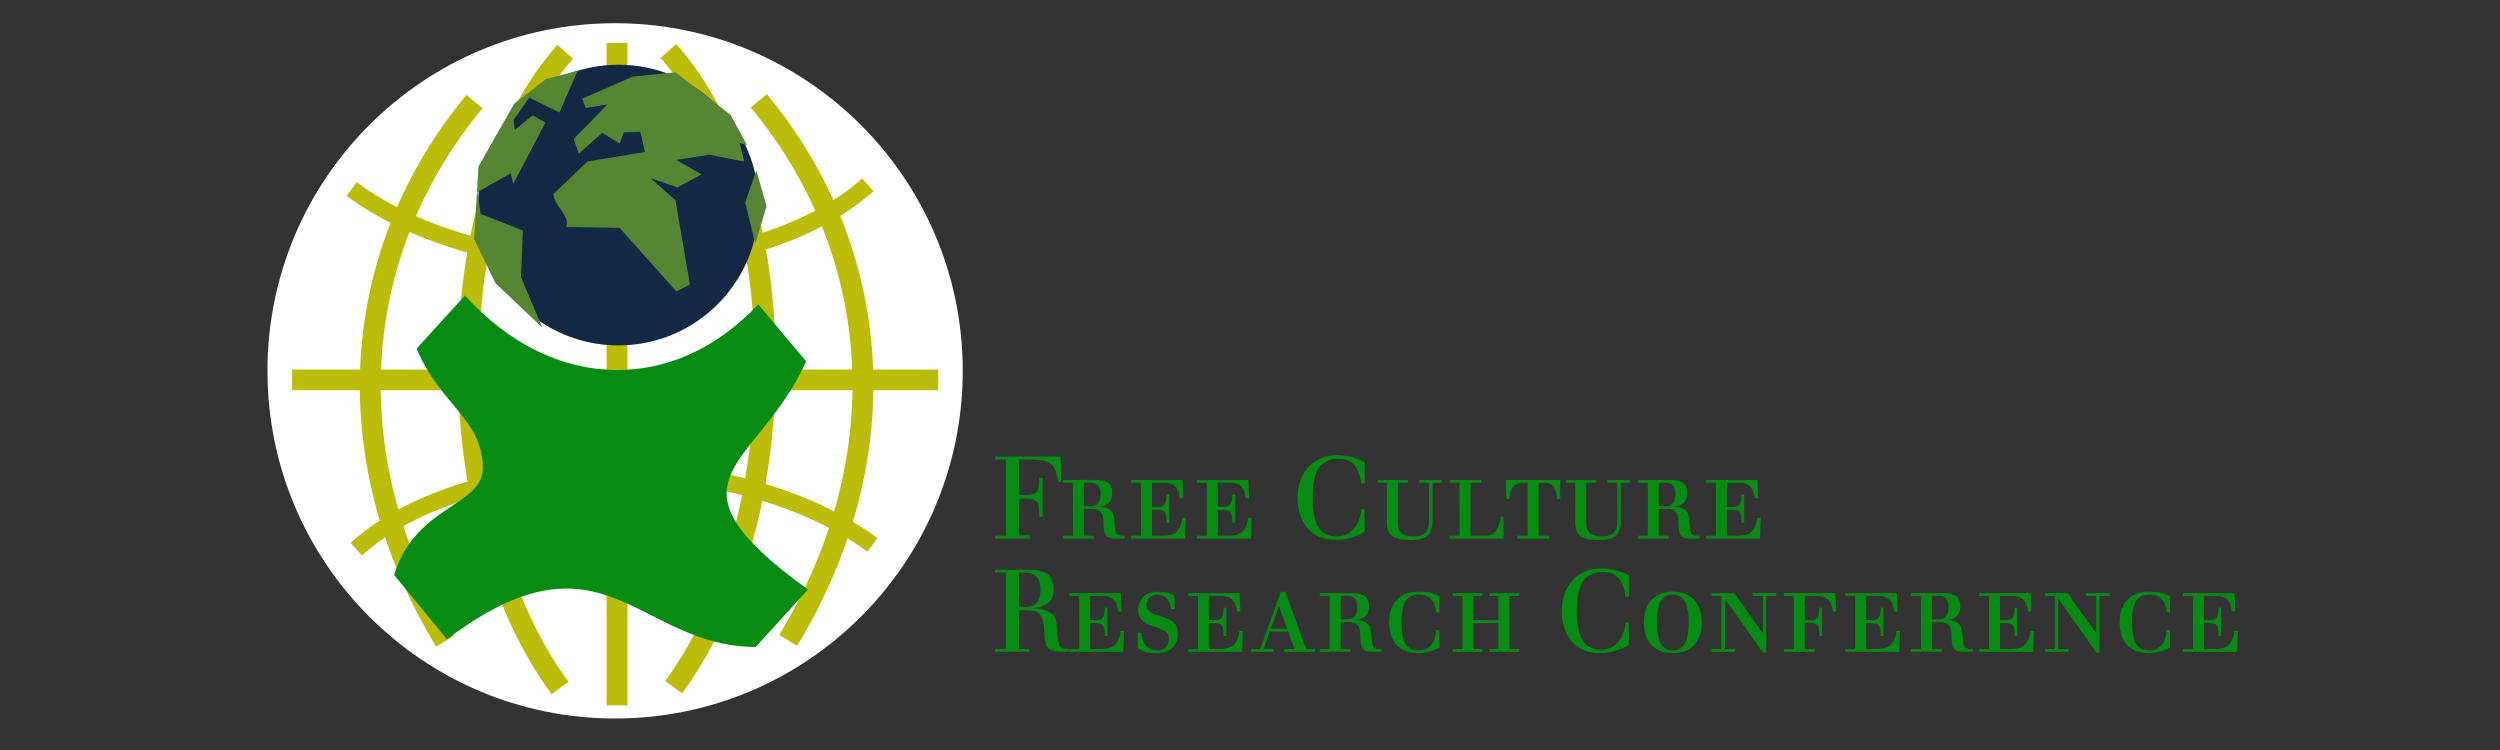 <svg xmlns="http://www.w3.org/2000/svg" viewBox="0 0 1000 300"><rect x="0" y="0" width="1000" height="300" fill="#333333" stroke="none"/><path d="M385.1 148.34c0 76.798-62.259 139.055-139.056 139.055-76.799 0-139.056-62.258-139.056-139.055 0-76.799 62.258-139.056 139.056-139.056S385.099 71.542 385.099 148.34z" fill="#fff"/><path d="M226.102 20.72c-50.788 56.677-51.858 186.963-2.098 254.45M189.786 40.63c-50.046 60.386-56.31 142.447-11.743 215.856" stroke="#bcbc0a" stroke-width="8.373" fill="none"/><path d="M246.808 17.216v264.93" fill-rule="evenodd" stroke="#bcbc0a" stroke-width="8.373" fill="#ff0"/><path d="M267.356 20.402c50.788 56.676 51.858 186.962 2.098 254.45M303.512 40.312c50.046 60.386 56.31 142.447 11.744 215.856" stroke="#bcbc0a" stroke-width="8.373" fill="none"/><path d="M116.836 151.967H375.3" fill-rule="evenodd" stroke="#bcbc0a" stroke-width="8.27" fill="#ff0"/><path d="M347.123 73.92c-45.99 41.212-151.714 42.081-206.475 1.703M142.48 219.66c45.99-41.211 151.714-42.08 206.475-1.702" stroke="#bcbc0a" stroke-width="6.795" fill="none"/><path d="M303.507 82.023c0 31.002-25.132 56.134-56.135 56.134-31.002 0-56.135-25.132-56.135-56.134s25.132-56.135 56.135-56.135c31.002 0 56.135 25.132 56.135 56.135z" fill="#132844"/><path d="M185.964 118.2c35.45 39.08 83.918 39.222 117.335 3.54l19.177 22.79c-19.496 43.244-60.956 46.535.686 91.296l-20.875 22.973c-47.591-.246-60.864-50.342-123.507-3.095l-21.138-25.733c8.659-28.124 35.64-27.4 35.495-42.921-.182-19.415-17.403-25.512-26.47-47.617l19.298-21.234z" fill="#078c13"/><path d="M191.379 66.593l14.318-25.152 12.642-9.774 12.721-3.423-7.266 16.742-12.089-5.909-6.242 8.798.365 4.176 7.197-5.964 5.13 2.961-12.866 24.523-.968-4.263-13.313 7.496 1.215 8.707 16.918 6.728-.737 18.67 8.564 20.16-18.757-17.722-8.544-17.637 1.712-29.118z" fill="#568634"/><path d="M226.42 90.803c1.912-4.174-4.843-8.672-5.091-13.14l13.644-13.07 23.005-3.813-1.849-8.07-6.566.186-1.682 4.518-6.98-4.273-9.358 8.285-2.063-5.815 13.46-13.834-8.653 1.418-1.429-3.724 20.29-8.849 17.04-1.708 22.08 17.066 6.582 12.18-2.995-1.023 1.846 7.502-14.048-2.767-13.142 2.11 10.097 5.748-9.66 5.269-10.907-3.83 10.16 8.907 5.755 33.763-5.42 2.72-22.708-25.41-21.407-.346zM302.556 68.186l4.074 14.259-4.481 15.073-4.074-16.5 4.481-12.833z" fill="#568634"/><g fill="#078c13"><path d="M402.34 214.29v-30.445h-4.31v-1.192h26.226l.275 10.087h-1.192a37.658 37.658 0 00-.55-2.705 10.705 10.705 0 00-.734-2.11c-.275-.641-.565-1.16-.87-1.558-.307-.428-.735-.81-1.285-1.147a5.815 5.815 0 00-1.604-.733c-.55-.184-1.284-.321-2.201-.413a27.99 27.99 0 00-2.797-.23c-.948-.03-2.125-.045-3.53-.045h-2.201v14.214h2.475c2.507 0 4.081-.474 4.723-1.421.642-.948.948-2.782.917-5.502h1.376v15.589h-1.376c0-1.1-.015-1.941-.046-2.522a10.346 10.346 0 00-.275-1.88c-.122-.642-.306-1.1-.55-1.376-.214-.305-.535-.58-.963-.825-.428-.275-.948-.443-1.559-.504-.58-.092-1.33-.138-2.247-.138h-2.475v14.718h4.31v1.284h-13.848v-1.146h4.31M433.56 202.46h2.797c2.567 0 3.851-1.635 3.851-4.906 0-1.314-.29-2.384-.87-3.21-.582-.825-1.499-1.237-2.752-1.237h-3.026v9.353m-8.345 12.976v-1.146h3.943v-21.183h-3.943v-1.147H438.1c2.201 0 3.882.383 5.044 1.147 1.161.733 1.742 2.109 1.742 4.126 0 3.24-1.712 5.074-5.135 5.502v.092c1.956 0 3.423.413 4.402 1.238.978.825 1.528 2.323 1.65 4.493.153 2.354.382 3.898.688 4.631.336.734 1.07 1.1 2.2 1.1h1.193v1.147h-4.127c-1.65 0-2.797-.459-3.438-1.376-.612-.947-.918-2.598-.917-4.951 0-2.048-.352-3.47-1.055-4.265-.673-.825-1.788-1.238-3.347-1.238h-3.439v10.683h3.943v1.147h-12.288M452.44 215.44v-1.146h3.943V193.11h-3.943v-1.147h20.587l.275 7.382h-1.375c-.337-4.157-2.293-6.235-5.87-6.235h-5.272v9.628h2.43c1.375 0 2.277-.367 2.705-1.1.459-.764.688-2.048.688-3.852h1.1v11.325h-1.1c0-2.231-.23-3.652-.688-4.264-.428-.642-1.543-.963-3.347-.963h-1.788v10.408h4.264c2.69 0 4.6-.58 5.731-1.742 1.162-1.161 1.88-2.98 2.155-5.456h1.376l-.275 8.345H452.44M478.76 215.44v-1.146h3.943V193.11h-3.943v-1.147h20.587l.275 7.382h-1.375c-.337-4.157-2.293-6.235-5.87-6.235h-5.272v9.628h2.43c1.376 0 2.277-.367 2.705-1.1.459-.764.688-2.048.688-3.852h1.1v11.325h-1.1c0-2.231-.23-3.652-.688-4.264-.428-.642-1.543-.963-3.347-.963h-1.788v10.408h4.264c2.69 0 4.6-.58 5.731-1.742 1.162-1.161 1.88-2.98 2.155-5.456h1.376l-.275 8.345H478.76M545.91 184.76v8.62h-1.375c-.398-3.087-1.3-5.502-2.706-7.245-1.375-1.742-3.53-2.613-6.465-2.613-1.742 0-3.255.306-4.539.917-1.284.611-2.292 1.39-3.026 2.338-.703.917-1.268 2.094-1.696 3.53a20.559 20.559 0 00-.826 4.127 51.134 51.134 0 00-.183 4.585c0 1.56.046 2.95.137 4.173.092 1.192.321 2.552.688 4.08.367 1.498.871 2.752 1.513 3.76.673.978 1.605 1.819 2.797 2.522 1.223.672 2.675 1.009 4.356 1.009 2.995 0 5.334-1.04 7.015-3.118 1.712-2.079 2.675-4.677 2.889-7.795h1.375v9.079c-3.974 2.17-7.78 3.255-11.417 3.255-4.86 0-8.65-1.559-11.37-4.677-2.69-3.117-4.036-7.213-4.036-12.288 0-4.982 1.452-9.047 4.356-12.196 2.904-3.148 6.801-4.722 11.692-4.722 3.393 0 7 .886 10.821 2.659M551.03 193.11v-1.146h12.105v1.146h-3.989v15.864c0 2.079.535 3.53 1.605 4.356 1.1.825 2.674 1.238 4.722 1.238 2.11 0 3.653-.459 4.631-1.376 1.009-.947 1.513-2.567 1.513-4.86V193.11h-3.943v-1.146h9.033v1.146h-3.714v15.085c0 2.904-.673 4.937-2.018 6.098-1.314 1.131-3.576 1.697-6.785 1.697-3.607 0-6.083-.55-7.428-1.65s-2.018-2.997-2.018-5.686V193.11h-3.713M579.87 215.44v-1.146h3.943V193.11h-3.943v-1.147h12.655v1.147h-4.31v21.183h5.548c1.223 0 2.247-.199 3.072-.596a4.248 4.248 0 001.926-1.88c.458-.826.78-1.605.963-2.339.214-.764.412-1.727.596-2.888h1.1v8.849h-21.55M606.91 215.44v-1.146h4.172V193.11h-2.155c-1.803 0-3.102.611-3.897 1.834-.795 1.192-1.192 2.735-1.192 4.63h-1.375v-7.61h21.64v7.61h-1.375c0-1.895-.397-3.438-1.192-4.63-.795-1.223-2.094-1.834-3.897-1.834h-2.155v21.183h4.172v1.146H606.91M626.35 193.11v-1.146h12.105v1.146h-3.989v15.864c0 2.079.535 3.53 1.605 4.356 1.1.825 2.674 1.238 4.722 1.238 2.11 0 3.653-.459 4.631-1.376 1.009-.947 1.513-2.567 1.513-4.86V193.11h-3.943v-1.146h9.033v1.146h-3.714v15.085c0 2.904-.673 4.937-2.017 6.098-1.315 1.131-3.577 1.697-6.786 1.697-3.607 0-6.083-.55-7.428-1.65s-2.018-2.997-2.018-5.686V193.11h-3.713M663.52 202.46h2.797c2.568 0 3.851-1.635 3.851-4.906 0-1.314-.29-2.384-.87-3.21-.582-.825-1.499-1.237-2.752-1.237h-3.026v9.353m-8.345 12.976v-1.146h3.943v-21.183h-3.943v-1.147h12.884c2.201 0 3.882.383 5.044 1.147 1.161.733 1.742 2.109 1.742 4.126 0 3.24-1.712 5.074-5.135 5.502v.092c1.956 0 3.423.413 4.401 1.238.979.825 1.529 2.323 1.651 4.493.153 2.354.382 3.898.688 4.631.336.734 1.07 1.1 2.2 1.1h1.193v1.147h-4.127c-1.65 0-2.797-.459-3.439-1.376-.611-.947-.917-2.598-.917-4.951 0-2.048-.351-3.47-1.054-4.265-.673-.825-1.789-1.238-3.347-1.238h-3.44v10.683h3.944v1.147h-12.288M682.4 215.44v-1.146h3.943V193.11H682.4v-1.147h20.587l.275 7.382h-1.375c-.337-4.157-2.293-6.235-5.87-6.235h-5.272v9.628h2.43c1.375 0 2.277-.367 2.705-1.1.459-.764.688-2.048.688-3.852h1.1v11.325h-1.1c0-2.231-.23-3.652-.688-4.264-.428-.642-1.543-.963-3.347-.963h-1.788v10.408h4.264c2.69 0 4.6-.58 5.731-1.742 1.162-1.161 1.88-2.98 2.155-5.456h1.376l-.275 8.345H682.4"/></g><g fill="#078c13"><path d="M402.34 259.54v-30.491h-4.31v-1.146h13.434c3.27 0 5.747.55 7.428 1.65 1.681 1.07 2.522 3.149 2.522 6.236 0 2.476-.688 4.264-2.064 5.364-1.345 1.07-3.27 1.758-5.777 2.064v.091c1.895.214 3.332.459 4.31.734a7.322 7.322 0 012.705 1.376c.826.61 1.391 1.451 1.697 2.521.305 1.07.504 2.522.596 4.356.122 2.69.382 4.57.78 5.64.427 1.07 1.298 1.605 2.613 1.605h1.146v1.146h-3.347c-1.131 0-2.063-.107-2.797-.321-.703-.214-1.284-.49-1.742-.825-.459-.337-.81-.902-1.055-1.697a17.18 17.18 0 01-.55-2.338c-.092-.795-.183-1.941-.275-3.44-.184-3.117-.734-5.21-1.65-6.28-.887-1.101-2.737-1.651-5.549-1.651h-2.888v15.406h4.126v1.146H398.03v-1.146h4.31m5.227-30.491v13.663h3.21c3.607 0 5.41-2.293 5.41-6.878 0-2.231-.489-3.912-1.467-5.043-.948-1.162-2.537-1.743-4.769-1.743h-2.384M427.72 260.74v-1.146h3.943V238.41h-3.943v-1.147h20.587l.275 7.382h-1.375c-.337-4.157-2.293-6.235-5.87-6.235h-5.272v9.628h2.43c1.375 0 2.277-.366 2.705-1.1.459-.764.688-2.048.688-3.852h1.1v11.325h-1.1c0-2.23-.23-3.652-.688-4.264-.428-.642-1.543-.963-3.347-.963h-1.788v10.408h4.264c2.69 0 4.6-.58 5.731-1.742 1.162-1.161 1.88-2.98 2.155-5.456h1.376l-.275 8.345H427.72M455.1 259.34v-6.327h1.375c.184 2.231.872 3.989 2.064 5.272 1.223 1.254 2.66 1.88 4.31 1.88 1.498 0 2.659-.443 3.484-1.33.826-.886 1.238-1.925 1.238-3.117 0-1.1-.244-1.956-.733-2.568-.49-.611-1.284-1.1-2.385-1.467l-4.997-1.834a6.71 6.71 0 01-2.935-2.11c-.794-1.008-1.192-2.276-1.192-3.805 0-2.17.673-3.912 2.018-5.227 1.375-1.314 3.255-1.971 5.64-1.971 2.628 0 4.86.458 6.693 1.375l.276 5.548h-1.514c-.183-1.681-.718-3.057-1.604-4.126-.887-1.1-2.186-1.651-3.898-1.651-1.314 0-2.369.413-3.163 1.238a3.96 3.96 0 00-1.147 2.843c0 .947.26 1.696.78 2.246s1.375 1.04 2.567 1.468l4.356 1.558c3.21 1.162 4.815 3.21 4.815 6.144 0 2.293-.719 4.188-2.155 5.686-1.437 1.498-3.516 2.247-6.236 2.247-3.118 0-5.67-.658-7.657-1.972M475.27 260.74v-1.146h3.943V238.41h-3.943v-1.147h20.587l.275 7.382h-1.375c-.337-4.157-2.293-6.235-5.87-6.235h-5.272v9.628h2.43c1.375 0 2.277-.366 2.705-1.1.459-.764.688-2.048.688-3.852h1.1v11.325h-1.1c0-2.23-.23-3.652-.688-4.264-.428-.642-1.543-.963-3.347-.963h-1.788v10.408h4.264c2.69 0 4.6-.58 5.731-1.742 1.162-1.161 1.88-2.98 2.155-5.456h1.376l-.275 8.345H475.27M500.5 260.74v-1.146h3.576l8.253-22.88h1.789l8.344 22.88h3.53v1.146H513.66v-1.146h4.126l-2.521-6.97h-7.337l-2.475 6.97h3.851v1.146H500.5m14.35-9.262l-3.209-8.986h-.092l-3.209 8.986h6.51M536.27 247.74h2.797c2.568 0 3.851-1.635 3.851-4.906 0-1.314-.29-2.384-.87-3.21-.582-.825-1.499-1.237-2.752-1.237h-3.026v9.353m-8.345 12.976v-1.146h3.943v-21.183h-3.943v-1.147h12.884c2.201 0 3.882.383 5.044 1.147 1.161.733 1.742 2.109 1.742 4.126 0 3.24-1.712 5.074-5.135 5.502v.092c1.956 0 3.423.413 4.401 1.238.979.826 1.529 2.323 1.651 4.494.153 2.353.382 3.897.688 4.63.336.734 1.07 1.1 2.2 1.1h1.193v1.147h-4.127c-1.65 0-2.797-.458-3.439-1.375-.611-.948-.917-2.599-.917-4.952 0-2.048-.351-3.47-1.054-4.264-.673-.826-1.789-1.238-3.347-1.238h-3.44v10.683h3.944v1.146h-12.288M575.79 252.04v6.923c-2.69 1.529-5.548 2.293-8.574 2.293-3.607 0-6.434-1.07-8.482-3.21-2.048-2.17-3.072-5.196-3.072-9.078s1.024-6.893 3.072-9.032c2.048-2.17 4.875-3.256 8.482-3.256 3.393 0 6.25.596 8.574 1.788v6.465h-1.375c-.062-2.17-.688-3.897-1.88-5.18s-2.874-1.927-5.044-1.927c-2.568 0-4.356.902-5.364 2.706-1.01 1.772-1.514 4.585-1.514 8.436 0 3.852.505 6.679 1.513 8.482 1.01 1.773 2.797 2.66 5.365 2.66 1.253 0 2.354-.245 3.301-.734.948-.52 1.666-1.192 2.155-2.017a9.18 9.18 0 001.1-2.614c.245-.886.367-1.788.367-2.705h1.376M581.03 260.74v-1.146h3.943V238.41h-3.943v-1.147h11.921v1.147h-3.576v9.628h9.995v-9.628h-3.576v-1.147h11.92v1.147h-3.942v21.183h3.943v1.146h-11.921v-1.146h3.576v-10.408h-9.995v10.408h3.576v1.146H581.03M651.59 230.06v8.62h-1.375c-.398-3.087-1.3-5.502-2.706-7.245-1.375-1.742-3.53-2.613-6.465-2.613-1.742 0-3.255.306-4.539.917-1.284.611-2.292 1.39-3.026 2.338-.703.917-1.268 2.094-1.696 3.53a20.559 20.559 0 00-.826 4.127 51.134 51.134 0 00-.183 4.585c0 1.56.046 2.95.137 4.173.092 1.192.321 2.552.688 4.08.367 1.498.871 2.752 1.513 3.76.673.978 1.605 1.819 2.797 2.522 1.223.672 2.675 1.009 4.356 1.009 2.996 0 5.334-1.04 7.015-3.118 1.712-2.079 2.675-4.677 2.889-7.795h1.375v9.079c-3.973 2.17-7.78 3.255-11.417 3.255-4.86 0-8.65-1.559-11.37-4.677-2.69-3.117-4.036-7.213-4.036-12.288 0-4.982 1.452-9.047 4.356-12.196 2.904-3.148 6.801-4.722 11.692-4.722 3.393 0 7 .886 10.821 2.659M660.65 258.04c-2.048-2.17-3.072-5.196-3.072-9.078s1.024-6.893 3.072-9.033c2.048-2.17 4.875-3.255 8.482-3.255 3.607 0 6.435 1.085 8.483 3.255 2.048 2.14 3.072 5.15 3.072 9.033 0 3.882-1.024 6.908-3.072 9.078-2.048 2.14-4.876 3.21-8.483 3.21s-6.434-1.07-8.482-3.21m3.622-17.469c-.978 1.834-1.467 4.63-1.467 8.39 0 3.76.49 6.557 1.467 8.391 1.009 1.834 2.629 2.751 4.86 2.751 2.232 0 3.837-.917 4.815-2.75 1.008-1.835 1.513-4.632 1.513-8.391 0-3.76-.505-6.557-1.513-8.391-.978-1.834-2.583-2.751-4.815-2.751-2.231 0-3.851.917-4.86 2.751M684.64 260.74v-1.146h3.943V238.41h-3.943v-1.147h9.124l11.28 15.956h.09v-14.81h-4.126v-1.146h9.491v1.146h-3.989v22.604h-1.375l-15.085-21.458h-.092v20.037h4.127v1.147h-9.446M713.57 260.74v-1.146h3.943V238.41h-3.943v-1.147h20.587l.275 7.382h-1.375c-.337-4.157-2.293-6.235-5.87-6.235h-5.272v9.628h2.43c1.375 0 2.277-.366 2.705-1.1.459-.764.688-2.048.688-3.852h1.1v11.325h-1.1c0-2.23-.23-3.652-.688-4.264-.428-.642-1.543-.963-3.347-.963h-1.788v10.408h4.08v1.147h-12.424M738.11 260.74v-1.146h3.943V238.41h-3.943v-1.147h20.587l.275 7.382h-1.375c-.337-4.157-2.293-6.235-5.87-6.235h-5.272v9.628h2.43c1.375 0 2.277-.366 2.705-1.1.459-.764.688-2.048.688-3.852h1.1v11.325h-1.1c0-2.23-.23-3.652-.688-4.264-.428-.642-1.543-.963-3.347-.963h-1.788v10.408h4.264c2.69 0 4.6-.58 5.731-1.742 1.162-1.161 1.88-2.98 2.155-5.456h1.376l-.275 8.345H738.11M772.78 247.74h2.797c2.568 0 3.851-1.635 3.851-4.906 0-1.314-.29-2.384-.87-3.21-.582-.825-1.499-1.237-2.752-1.237h-3.026v9.353m-8.345 12.976v-1.146h3.943v-21.183h-3.943v-1.147h12.884c2.201 0 3.882.383 5.044 1.147 1.161.733 1.742 2.109 1.742 4.126 0 3.24-1.712 5.074-5.135 5.502v.092c1.956 0 3.423.413 4.402 1.238.978.826 1.528 2.323 1.65 4.494.153 2.353.382 3.897.688 4.63.336.734 1.07 1.1 2.2 1.1h1.193v1.147h-4.127c-1.65 0-2.797-.458-3.439-1.375-.61-.948-.917-2.599-.917-4.952 0-2.048-.351-3.47-1.054-4.264-.673-.826-1.788-1.238-3.347-1.238h-3.439v10.683h3.943v1.146h-12.288M791.66 260.74v-1.146h3.943V238.41h-3.943v-1.147h20.587l.275 7.382h-1.375c-.337-4.157-2.293-6.235-5.87-6.235h-5.272v9.628h2.43c1.375 0 2.277-.366 2.705-1.1.459-.764.688-2.048.688-3.852h1.1v11.325h-1.1c0-2.23-.23-3.652-.688-4.264-.428-.642-1.543-.963-3.347-.963h-1.788v10.408h4.264c2.69 0 4.6-.58 5.731-1.742 1.162-1.161 1.88-2.98 2.155-5.456h1.376l-.275 8.345H791.66M817.99 260.74v-1.146h3.943V238.41h-3.943v-1.147h9.124l11.28 15.956h.09v-14.81h-4.126v-1.146h9.491v1.146h-3.989v22.604h-1.375L823.4 239.556h-.092v20.037h4.127v1.147h-9.446M868 252.04v6.923c-2.69 1.529-5.548 2.293-8.574 2.293-3.607 0-6.434-1.07-8.482-3.21-2.048-2.17-3.072-5.196-3.072-9.078s1.024-6.893 3.072-9.032c2.048-2.17 4.875-3.256 8.482-3.256 3.393 0 6.25.596 8.574 1.788v6.465h-1.375c-.062-2.17-.688-3.897-1.88-5.18s-2.874-1.927-5.044-1.927c-2.568 0-4.356.902-5.364 2.706-1.01 1.772-1.514 4.585-1.514 8.436 0 3.852.505 6.679 1.514 8.482 1.008 1.773 2.796 2.66 5.364 2.66 1.253 0 2.354-.245 3.301-.734.948-.52 1.666-1.192 2.155-2.017a9.18 9.18 0 001.1-2.614 10.13 10.13 0 00.367-2.705H868M873.24 260.74v-1.146h3.943V238.41h-3.943v-1.147h20.587l.275 7.382h-1.375c-.337-4.157-2.293-6.235-5.87-6.235h-5.272v9.628h2.43c1.376 0 2.277-.366 2.705-1.1.459-.764.688-2.048.688-3.852h1.1v11.325h-1.1c0-2.23-.23-3.652-.688-4.264-.428-.642-1.543-.963-3.347-.963h-1.788v10.408h4.264c2.69 0 4.6-.58 5.731-1.742 1.162-1.161 1.88-2.98 2.155-5.456h1.376l-.275 8.345H873.24"/></g></svg>